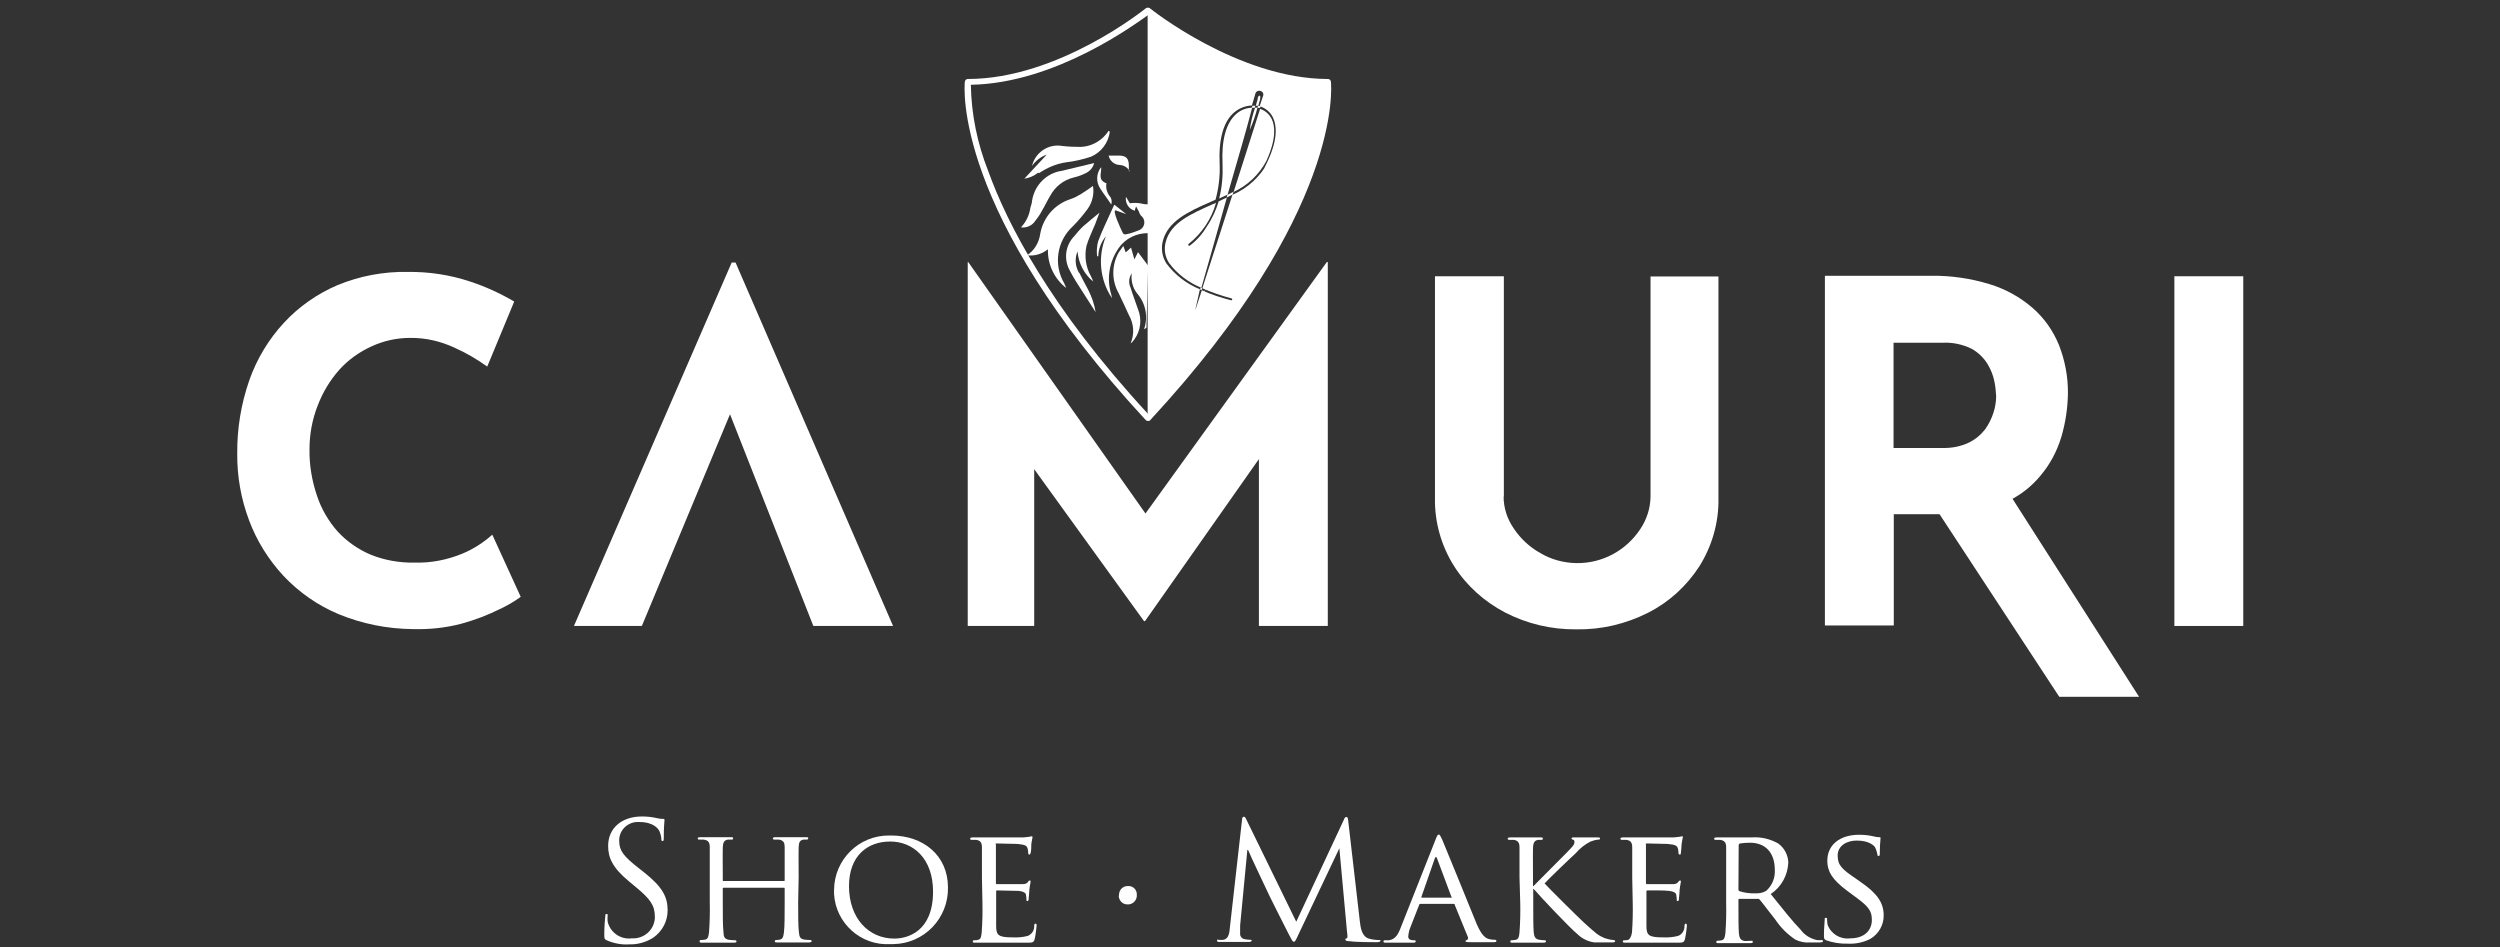 <svg xmlns="http://www.w3.org/2000/svg" xmlns:xlink="http://www.w3.org/1999/xlink" id="Capa_1" x="0px" y="0px" viewBox="0 0 1038 393.3" style="enable-background:new 0 0 1038 393.3;" xml:space="preserve"><rect x="0" y="0" width="1038" height="393.3" fill="#333333" stroke="none"/><style type="text/css">	.st0{fill:#FFFFFF;}</style><g id="Capa_2_00000165192302751577869850000014866989189269100459_">	<g id="Capa_1-2_00000135650564665484338630000004429348225613016238_">		<path class="st0" d="M251.9,390.4c-1-0.5-1-0.7-1-2.6c0-3.4,0.3-6.1,0.4-7.2s0-1.1,0.5-1.1s0.5,0,0.5,0.7c-0.1,0.8-0.1,1.7,0,2.5   c1.1,4.5,5.4,7.5,10,6.9c5,0.3,9.3-3.4,9.6-8.4c0-0.2,0-0.4,0-0.6c0-4.7-2-7.4-7.8-12.2l-3-2.5c-7-5.8-8.6-10-8.6-14.7   c0-7.2,5.5-12.2,14-12.2c2.1,0,4.2,0.2,6.3,0.7c0.8,0.2,1.6,0.3,2.4,0.3c0.5,0,0.7,0,0.7,0.5c0,0.5-0.3,2.6-0.3,7.2   c0,1.1,0,1.5-0.5,1.5s-0.5-0.3-0.5-0.9c-0.1-1.2-0.4-2.3-0.9-3.4c-0.4-0.7-2.2-3.6-8.3-3.6c-4.2-0.3-8,2.8-8.3,7.1   c0,0.3,0,0.5,0,0.8c0,3.9,1.7,6.3,8.3,11.4l1.9,1.5c8,6.3,9.9,10.5,9.9,15.9c0,4.5-2.2,8.6-5.8,11.2c-3,2-6.6,3-10.2,2.9   C258,392.3,254.9,391.7,251.9,390.4z"></path>		<path class="st0" d="M331.4,374.5c0,5.6,0,10.1,0.3,12.5c0.2,1.7,0.3,2.8,2.2,3.1c0.9,0.1,1.7,0.2,2.6,0.2c0.3,0,0.5,0.2,0.5,0.5   c0,0,0,0,0,0c0,0.2-0.3,0.5-1,0.5c-3.2,0-7,0-7.4,0s-4.2,0-5.9,0c-0.7,0-1,0-1-0.5c0-0.3,0.2-0.5,0.5-0.5l0,0   c0.6,0,1.2-0.1,1.7-0.2c1.2-0.3,1.4-1.4,1.6-3.1c0.3-2.4,0.3-6.7,0.3-12.5v-5.6c0-0.2,0-0.3-0.4-0.3h-25c-0.2,0-0.3,0.1-0.3,0.2   c0,0,0,0.1,0,0.1v5.7c0,5.6,0,10,0.3,12.5c0,1.7,0.4,2.8,2.2,3.1c0.9,0.1,1.8,0.2,2.7,0.2c0.3,0,0.5,0.2,0.5,0.5c0,0,0,0,0,0   c0,0.2-0.2,0.5-0.9,0.5c-3.3,0-7.1,0-7.4,0s-4.2,0-6,0c-0.6,0-1,0-1-0.5c-0.1-0.3,0.1-0.5,0.3-0.6c0.1,0,0.2,0,0.3,0   c0.6,0,1.2-0.1,1.8-0.2c1.1-0.3,1.3-1.4,1.5-3.1c0.3-4.2,0.4-8.3,0.3-12.5v-10.2c0-9,0-10.6,0-12.5c0-1.9-0.5-2.9-2.5-3.2   c-0.7,0-1.3,0-2,0c-0.3,0-0.5-0.2-0.5-0.5c0-0.3,0.3-0.5,1-0.5c2.7,0,6.5,0,6.8,0h5.9c0.7,0,1,0,1,0.5c0,0.3-0.2,0.5-0.5,0.5   c-0.6,0-1.1,0-1.7,0c-1.6,0.3-2,1.2-2.1,3.2c-0.1,2,0,3.6,0,12.5v1.2c0,0.3,0,0.3,0.3,0.3h25c0.2,0,0.4,0,0.4-0.3v-1.2   c0-8.9,0-10.7,0-12.5c0-1.8-0.4-2.9-2.4-3.2c-0.7,0-1.3,0-2,0c-0.3,0-0.5-0.2-0.5-0.5c0-0.3,0.3-0.5,1-0.5c2.6,0,6.5,0,6.8,0h5.9   c0.7,0,1,0,1,0.5c-0.1,0.3-0.3,0.5-0.5,0.5c-0.5,0-1,0-1.5,0c-1.6,0.3-1.9,1.2-2,3.2c-0.1,2,0,3.4,0,12.5L331.4,374.5z"></path>		<path class="st0" d="M370,346.9c13.4,0,23.6,8.3,23.6,21.6c0.2,12.8-9.9,23.3-22.7,23.5c-0.4,0-0.8,0-1.3,0   c-12.2,0.7-22.6-8.7-23.3-20.8c0-0.6,0-1.1,0-1.7c0.1-12.6,10.3-22.7,22.9-22.6C369.5,346.9,369.8,346.9,370,346.9z M371.3,389.7   c5.4,0,16.1-2.8,16.1-19.5c0-13.8-8.3-20.8-17.8-20.8s-17.1,6-17.1,18.5C352.5,381.2,360.6,389.7,371.3,389.7z"></path>		<path class="st0" d="M407.7,364.4c0-9,0-10.6,0-12.5c0-1.9-0.5-2.9-2.4-3.2c-0.7,0-1.4,0-2,0c-0.3,0-0.5-0.2-0.5-0.5   c0-0.3,0.3-0.5,1-0.5c2.7,0,6.6,0,6.9,0s12.9,0,14.2,0c0.9-0.1,1.8-0.2,2.7-0.3c0.2,0,0.5-0.2,0.8-0.2c0.2,0,0.3,0.2,0.3,0.5   c0,0.3-0.3,1.1-0.5,2.7c0,0.5,0,3.1-0.3,3.8s-0.2,0.6-0.5,0.6s-0.5-0.2-0.5-0.7c0-0.7-0.1-1.4-0.3-2c-0.4-1-1-1.4-4.2-1.7   c-1,0-7.9-0.2-8.6-0.2s-0.3,0.2-0.3,0.6v15.7c0,0.4,0,0.6,0.3,0.6s8.6,0,10,0s2.3,0,2.9-0.8c0.6-0.8,0.7-0.7,0.9-0.7   c0.2,0,0.3,0,0.3,0.5s-0.3,1.3-0.5,3.2c0,1.1-0.3,3.3-0.3,3.7c0,0.4,0,1.1-0.5,1.1s-0.4,0-0.4-0.5c0-0.6-0.1-1.3-0.2-1.9   c0-0.8-0.7-1.5-3-1.8c-1.6,0-8-0.2-9-0.2c-0.3,0-0.4,0-0.4,0.4v4.7c0,2,0,8.7,0,9.8c0,3.9,1.2,4.6,7.1,4.6c2,0.1,4-0.1,6-0.6   c1.7-0.7,2.8-2.3,2.7-4.2c0-0.7,0.2-0.9,0.6-0.9s0.4,0.5,0.4,0.9c-0.2,1.9-0.4,3.7-0.8,5.5c-0.4,1.5-1,1.5-3.3,1.5   c-4.5,0-8,0-10.4,0s-4.2,0-5,0c0,0-1.3,0-2.6,0h-3.5c-0.6,0-0.9,0-0.9-0.5c0-0.3,0.2-0.5,0.4-0.5c0,0,0,0,0,0c0.5,0,1.3,0,1.8-0.2   c1.2-0.2,1.3-1.4,1.5-3.1c0.3-4.2,0.4-8.3,0.3-12.5L407.7,364.4z"></path>		<path class="st0" d="M464.6,371.6c0-2,1.5-3.7,3.5-3.7c0.1,0,0.1,0,0.2,0c1.9-0.2,3.6,1.3,3.7,3.2c0,0.1,0,0.2,0,0.3   c0.2,2.1-1.3,3.9-3.3,4.1c-0.2,0-0.3,0-0.5,0c-2,0.1-3.6-1.5-3.7-3.5C464.6,371.9,464.6,371.8,464.6,371.6z"></path>		<path class="st0" d="M564.6,382.5c0.3,2.5,0.7,6.2,3.7,7.2c1.4,0.4,2.9,0.6,4.4,0.6c0.3,0,0.5,0,0.5,0.3s-0.6,0.6-1.4,0.6   c-1.5,0-8.8,0-11.3-0.4c-1.5,0-1.9-0.3-1.9-0.7s0-0.4,0.5-0.5c0.5,0,0.4-1.2,0.2-2.5l-3.2-34.9l0,0l-16.7,35.2   c-1.4,3-1.6,3.6-2.2,3.6c-0.6,0-0.8-0.7-2.1-3.1c-1.7-3.3-7.6-15-7.9-15.7c-0.3-0.7-8.3-17.4-9-19.3h-0.3l-3,31.4   c0,1.1,0,2.3,0,3.5c0,1,0.7,1.9,1.7,2.1c0.8,0.2,1.7,0.3,2.6,0.3c0.2,0,0.5,0,0.5,0.3s-0.4,0.6-1.2,0.6c-2.5,0-5.8,0-6.3,0   s-3.8,0-5.7,0c-0.7,0-1.2,0-1.2-0.6s0.3-0.3,0.7-0.3c0.7,0.1,1.4,0.1,2,0c2.2-0.4,2.5-3,2.7-5.6l5-44.3c0-0.7,0.3-1.2,0.7-1.2   s0.7,0.3,1,1l20.8,42.6l19.8-42.4c0.2-0.6,0.5-1.1,1-1.1c0.5,0,0.7,0.5,0.8,1.8L564.6,382.5z"></path>		<path class="st0" d="M596,348.7c0.7-1.9,1-2.2,1.4-2.2s0.8,0.8,1.4,2.1c1.1,2.5,10.7,26.2,14.3,35c2.2,5.1,3.8,5.9,5.1,6.3   c0.8,0.2,1.6,0.3,2.4,0.3c0.3,0,0.7,0,0.7,0.5c0,0.5-0.7,0.5-1.3,0.5c-0.7,0-5.3,0-9.4,0c-1.2,0-2.1,0-2.1-0.4   c0-0.4,0-0.3,0.4-0.4c0.5-0.2,0.8-0.8,0.6-1.3c0-0.1-0.1-0.1-0.1-0.2l-5.4-13.2c0-0.3,0-0.4-0.5-0.4h-13.7c-0.2,0-0.5,0-0.6,0.5   l-3.6,9.2c-0.5,1.2-0.8,2.5-0.9,3.9c0,1.1,1,1.5,2,1.5h0.5c0.5,0,0.6,0.2,0.6,0.5s-0.3,0.5-0.9,0.5c-1.5,0-4.7,0-5.4,0s-3.6,0-6,0   c-0.7,0-1.1,0-1.1-0.5c0-0.3,0.2-0.5,0.5-0.5c0,0,0,0,0,0c0.6,0,1.2,0,1.7,0c2.7-0.3,3.9-2.4,5-5.3L596,348.7z M602.6,372.7   c0.3,0,0.3,0,0-0.4l-5.9-15.8c-0.3-0.9-0.7-0.9-1,0l-5.5,15.8c0,0.2,0,0.4,0,0.4H602.6z"></path>		<path class="st0" d="M630.9,364.4c0-9,0-10.6,0-12.5c0-1.9-0.5-2.9-2.4-3.2c-0.7,0-1.4,0-2,0c-0.3,0-0.5-0.2-0.5-0.5   c0-0.3,0.3-0.5,1-0.5c2.7,0,6.4,0,6.7,0h5.9c0.7,0,1,0,1,0.5c0,0.3-0.2,0.5-0.5,0.5c0,0,0,0,0,0c-0.5,0-1,0-1.5,0   c-1.5,0.3-2,1.2-2.1,3.2c-0.1,2,0,3.4,0,12.5v3.5h0.2c1-1.1,11.6-11.6,13.8-13.9c2.2-2.3,3.2-3.2,3.2-4.2c0-1-0.2-1.1-0.7-1.2   c-0.3,0-0.5-0.3-0.5-0.5c0-0.3,0.3-0.4,0.7-0.4h4.5h5.7c0.6,0,0.9,0,0.9,0.4c0,0.4,0,0.5-0.6,0.5c-1.2,0.1-2.3,0.4-3.3,0.8   c-2.4,1.2-4.5,2.9-6.2,4.9c-1.5,1.3-11.7,11.1-12.9,12.5c1.5,1.7,14,14.1,16.4,16.3c5,4.5,5.7,5.2,8.5,6.4   c1.2,0.4,2.4,0.7,3.7,0.8c0.4,0,0.7,0.2,0.7,0.5c0,0.3-0.3,0.5-1.3,0.5h-3c-1.7,0-2.8,0-4.2,0c-2.7-0.3-5.3-1.6-7.2-3.5   c-2.7-2.1-15.2-15.3-18.1-18.7h-0.2v5.5c0,5.6,0,10.1,0.2,12.5c0.2,1.7,0.5,2.8,2.3,3.1c0.8,0.1,1.5,0.2,2.3,0.2   c0.3,0,0.5,0.2,0.5,0.5c0,0,0,0,0,0c0,0.2-0.2,0.5-1,0.5c-2.9,0-6.5,0-7,0c-0.5,0-4.2,0-5.9,0c-0.6,0-0.9,0-0.9-0.5   c0-0.3,0.2-0.5,0.4-0.5c0,0,0.1,0,0.1,0c0.6,0,1.2-0.1,1.8-0.2c1.2-0.3,1.3-1.4,1.5-3.1c0.3-4.2,0.4-8.3,0.3-12.5L630.9,364.4z"></path>		<path class="st0" d="M677.7,364.4c0-9,0-10.6,0-12.5c0-1.9-0.5-2.9-2.4-3.2c-0.7,0-1.4,0-2,0c-0.3,0-0.5-0.2-0.5-0.5   c0-0.3,0.3-0.5,1-0.5c2.7,0,6.6,0,6.9,0c0.3,0,12.9,0,14.2,0c0.9-0.1,1.8-0.2,2.7-0.3c0.2,0,0.5-0.2,0.8-0.2s0.3,0.2,0.3,0.5   c0,0.3-0.3,1.1-0.5,2.7c0,0.5-0.2,3.1-0.3,3.8s-0.2,0.6-0.5,0.6c-0.3,0-0.5-0.2-0.5-0.7c0-0.7-0.1-1.4-0.3-2c-0.4-1-1-1.4-4.2-1.7   c-1,0-7.9-0.2-8.6-0.2s-0.4,0.2-0.4,0.6v15.7c0,0.4,0,0.6,0.4,0.6c0.4,0,8.6,0,10,0s2.3,0,2.9-0.8c0.6-0.8,0.7-0.7,0.9-0.7   c0.2,0,0.3,0,0.3,0.5s-0.3,1.3-0.5,3.2c0,1.1-0.3,3.3-0.3,3.7c0,0.4,0,1.1-0.5,1.1c-0.5,0-0.4,0-0.4-0.5c0-0.6-0.1-1.3-0.2-1.9   c0-0.8-0.7-1.5-3-1.8c-2.3-0.3-8-0.2-9-0.2c-0.2,0-0.4,0.1-0.4,0.3c0,0,0,0.1,0,0.1v4.7c0,2,0,8.7,0,9.8c0,3.9,1.2,4.6,7.1,4.6   c2,0.1,4-0.1,6-0.6c1.7-0.6,2.8-2.3,2.7-4.2c0-0.7,0.3-0.9,0.6-0.9c0.3,0,0.4,0.5,0.4,0.9c-0.2,1.9-0.4,3.7-0.8,5.5   c-0.4,1.5-1,1.5-3.3,1.5c-4.5,0-8,0-10.4,0s-4.2,0-5,0c0,0-1.3,0-2.6,0h-3.5c-0.6,0-1,0-1-0.5c0-0.3,0.2-0.5,0.5-0.5   c0.5,0,1.3,0,1.8-0.2c0.5-0.2,1.3-1.4,1.5-3.1c0.3-4.2,0.4-8.3,0.3-12.5L677.7,364.4z"></path>		<path class="st0" d="M716.7,364.4c0-9,0-10.6,0-12.5c0-1.9-0.5-2.9-2.5-3.2c-0.7,0-1.3,0-2,0c-0.3,0-0.5-0.2-0.5-0.5   c0-0.3,0.3-0.5,1-0.5c2.7,0,6.7,0,7,0h7.5c3.9-0.3,7.7,0.6,11.1,2.5c2.5,1.8,4.1,4.7,4.2,7.9c-0.2,5.3-2.9,10.2-7.3,13.1   c4.9,6.1,9,11.3,12.5,14.9c1.6,2.2,4,3.6,6.6,4.2c0.7,0.1,1.4,0.1,2.1,0c0.3,0,0.5,0.2,0.5,0.5c0,0,0,0,0,0c0,0.3-0.3,0.5-1.4,0.5   h-3.7c-2.2,0.2-4.4-0.2-6.4-1.2c-3.3-2.2-6.1-5-8.3-8.3c-2.5-3.1-5.2-6.8-6.5-8.3c-0.2-0.2-0.5-0.4-0.8-0.3h-7.6   c-0.2,0-0.4,0-0.4,0.5v1.4c0,5.5,0,10,0.2,12.5c0.2,1.7,0.5,2.8,2.4,3.1c1,0,1.9,0,2.9-0.1c0.3,0,0.5,0.2,0.5,0.5c0,0,0,0,0,0   c0,0.2-0.2,0.5-1,0.5c-3.2,0-7,0-7.3,0s-4.2,0-5.9,0c-0.6,0-1,0-1-0.5c0-0.3,0.2-0.5,0.5-0.5c0.6,0,1.2-0.1,1.8-0.2   c1.1-0.3,1.3-1.4,1.5-3.1c0.3-4.2,0.4-8.3,0.3-12.5L716.7,364.4z M721.8,369.3c0,0.3,0.1,0.6,0.4,0.7c2.1,0.7,4.4,1,6.6,0.9   c1.6,0.1,3.1-0.2,4.5-1c2.5-2.2,3.8-5.4,3.6-8.7c0-7.2-3.9-11.3-10.3-11.3c-1.4,0-2.8,0.1-4.2,0.3c-0.3,0.1-0.4,0.4-0.5,0.7   L721.8,369.3z"></path>		<path class="st0" d="M758.2,390.4c-0.8-0.4-0.9-0.6-0.9-2.2c0-2.8,0.3-5.1,0.3-6.1s0-1,0.5-1c0.5,0,0.5,0,0.5,0.7   c0,0.7,0.1,1.4,0.2,2.1c1.4,3.9,5.3,6.2,9.4,5.7c5.9,0,9-3.3,9-7.7c0-4.3-2.2-6.1-7.5-10l-2.7-2c-6.5-4.8-8.3-8.3-8.3-12.5   c0-6.7,5.3-10.8,13.2-10.8c2.1,0,4.1,0.2,6.2,0.7c0.7,0.2,1.4,0.3,2.1,0.3c0.5,0,0.6,0,0.6,0.4c-0.2,2-0.3,4.1-0.3,6.1   c0,0.9,0,1.3-0.5,1.3s-0.5-0.3-0.5-0.7c-0.2-1-0.5-1.9-0.9-2.8c-0.4-0.7-2.4-2.9-7.7-2.9c-4.2,0-7.9,2.2-7.9,6.2   c0,4.1,1.8,5.7,7.7,9.7l1.7,1.2c7.2,4.9,9.7,8.9,9.7,13.9c0.1,4-2.1,7.8-5.5,9.8c-2.9,1.5-6.2,2.2-9.5,2   C764.1,391.9,761,391.4,758.2,390.4z"></path>		<path class="st0" d="M216.2,247.8c-2.7,2-5.7,3.7-8.7,5.1c-5,2.5-10.3,4.5-15.7,6c-6.7,1.8-13.6,2.5-20.5,2.3   c-10.5-0.1-21-2.2-30.7-6.2c-8.6-3.6-16.4-9-22.9-15.9c-6.2-6.7-11.1-14.5-14.3-23.1c-3.3-8.8-5-18.2-4.9-27.7   c-0.1-10.3,1.6-20.6,5-30.4c3.1-8.8,8-17,14.4-23.9c6.2-6.7,13.8-12,22.2-15.6c9.2-3.8,19.2-5.7,29.2-5.5c8.8-0.1,17.5,1.2,25.9,4   c6.4,2.1,12.5,4.9,18.3,8.3l-11.2,27c-4.2-3-8.6-5.6-13.3-7.7c-5.9-2.8-12.3-4.3-18.8-4.2c-5.5,0-10.9,1.2-15.9,3.5   c-5.1,2.3-9.7,5.6-13.4,9.7c-3.9,4.4-6.9,9.4-9,14.9c-2.3,5.8-3.4,12-3.4,18.2c-0.1,6.5,1,13,3.1,19.2c1.8,5.5,4.8,10.6,8.6,14.9   c3.8,4.1,8.5,7.4,13.7,9.6c5.7,2.3,11.9,3.4,18.1,3.3c6.8,0.2,13.6-1.1,19.9-3.7c4.6-1.9,8.8-4.6,12.5-7.9L216.2,247.8z"></path>		<polygon class="st0" points="370.8,259.9 305.4,109 303.8,109 238.3,259.9 266.5,259.9 303.1,172 337.7,259.9   "></polygon>		<polygon class="st0" points="550.9,108.8 475.6,213.2 402,108.8 401.8,108.8 401.8,259.9 429.4,259.9 429.4,194.8 475,257.9    475.4,257.9 522.7,190.6 522.7,259.9 551.3,259.9 551.3,108.8   "></polygon>		<path class="st0" d="M624.3,206.2c0,4.7,1.5,9.3,4.2,13.2c2.8,4.2,6.5,7.7,11,10.2c4.5,2.7,9.7,4.1,14.9,4.2   c10.8,0.2,20.8-5.2,26.7-14.2c2.6-3.9,4.1-8.5,4.2-13.2v-91.6h28.2v92c0.2,10-2.6,19.8-7.9,28.3c-5.3,8.2-12.6,14.9-21.3,19.3   c-9.3,4.7-19.5,7.1-29.9,6.9c-10.3,0.1-20.4-2.3-29.5-7c-8.6-4.5-16-11.1-21.2-19.3c-5.3-8.4-8.1-18.3-7.9-28.3v-92h28.6V206.2z"></path>		<path class="st0" d="M888.2,289.4l-52.6-82.3c4.4-2.4,8.4-5.7,11.6-9.6c4-4.7,6.9-10.2,8.7-16.2c1.7-5.8,2.6-11.8,2.7-17.8   c0.1-6.9-1.2-13.8-3.7-20.2c-2.4-5.9-6.1-11.2-10.9-15.4c-5.2-4.5-11.3-7.9-17.9-9.9c-7.8-2.4-16-3.6-24.2-3.5h-44.2v145.2h28.6   v-46.2h19l49.7,75.8H888.2z M786.2,142.3h20.5c4.1-0.2,8.2,0.7,11.9,2.5c2.7,1.5,5,3.7,6.6,6.3c1.4,2.3,2.4,4.8,2.9,7.4   c0.4,2,0.6,4,0.7,6c0,2.3-0.4,4.6-1.1,6.8c-0.8,2.5-2,4.9-3.5,7c-1.8,2.3-4.1,4.2-6.8,5.5c-3.4,1.6-7.1,2.3-10.9,2.2h-20.3   L786.2,142.3z"></path>		<rect x="902.8" y="114.7" class="st0" width="28.6" height="145.2"></rect>		<path class="st0" d="M476.7,174.8c-0.4,0-0.7-0.1-1-0.4c-80-86.5-75.3-138.4-75.1-140.5c0.1-0.6,0.6-1.1,1.2-1.1   c37.8,0,73.7-29.2,74-29.4c0.5-0.3,1.1-0.3,1.6,0c0.3,0.3,36.8,29.4,74,29.4c0.6,0,1.1,0.5,1.2,1.1c0.2,2.2,4.9,54.1-75,140.5   C477.5,174.7,477.1,174.8,476.7,174.8z M403.1,35.2c0.2,12.3,2.7,24.4,7.2,35.8c7.8,21.6,25.5,56.6,66.4,100.9   c40.9-44.4,58.7-79.4,66.6-101.1c4.5-11.3,7-23.3,7.2-35.5c-34.6-0.5-68.2-25-73.6-29.2C471.3,10,438.3,34.6,403.1,35.2z"></path>		<path class="st0" d="M476.7,110.3l-4.2-5.6l-1.5,3c-0.5-1.8-0.9-3.3-1.4-4.9l-2.2,2l-1-2.7c-0.7,1-1.3,1.9-1.9,2.7   c-3,5.3-3,11.7,0,17c1.4,3,2.9,6,4.2,9c2.1,3.6,2.4,8,0.7,11.8c0.5-0.5,0.7-0.5,0.8-0.7l0.8-1c2.6-3.6,3.2-8.3,1.5-12.5   c-1-3-2.2-6-3.1-9c-0.9-1.9-0.7-4.2,0.5-5.9c-0.4,3,0.4,6,2.2,8.3c3.6,4.1,4.7,9.8,2.9,14.9l1-0.6L476.7,110.3z"></path>		<path class="st0" d="M473.3,84.4c-1.4-0.2-2.8-0.2-4.2,0l-1.6-2.7c-0.4,2.6,1.1,5.1,3.7,5.8c0-0.5,0.2-0.9,0.5-1.8l1.1,2   c0.2,0.6,0.5,1.2,0.9,1.8c1.6,1.2,1.9,3.4,0.7,5c-0.5,0.6-1.1,1-1.8,1.2c-1.5,0.6-3.1,1.2-4.7,1.5c-1.4,0.4-1.6-0.2-2.2-1.5   c0,0-4.4-9.2-2.3-8.3l4.2,1.5l-4.9-3.9c0,0,0,0-0.2,0.3c-2.2,5-4.7,9.9-6.6,15c-0.5,2-0.6,4-0.4,6.1h0.5c0.1-3.1,1.2-6,3.2-8.3   c-3.5,8.4-2.6,18.1,2.5,25.7c-0.1-0.5-0.2-1-0.3-1.5c-2-6.5-0.9-13.5,3-19.2c2.8-4.1,7.5-6.4,12.5-6.3v-12   C475.6,84.9,474.5,84.7,473.3,84.4"></path>		<path class="st0" d="M445.5,93.9c2.1-2.1,4.1-4.5,5.9-6.9c2.1-2.8,3-6.4,2.4-9.8c-1.7,1.2-3.5,2.5-5.2,3.5c-1.3,0.8-2.7,1.5-4.2,2   c-6.5,2.1-11.3,7.6-12.5,14.4c-0.5,3.6-2.4,6.9-5.5,8.9c3.1,0.4,6.2-0.5,8.7-2.5c-0.2,6.3,2.7,12.3,7.6,16.1   c-0.3-0.6-0.5-1.3-0.8-1.9C437.3,109.9,438.8,100,445.5,93.9"></path>		<path class="st0" d="M431.4,71.9c3.4-2.3,7.2-3.9,11.2-4.5c3.5-0.4,6.9-1.2,10.3-2.3c4.3-1.8,7.3-5.8,7.9-10.4l-0.5-0.4   c-0.4,0.5-0.7,1.1-1.1,1.5c-2.6,3.1-6.3,5-10.4,5.2c-2.6,0-5.2-0.1-7.8-0.4c-5.7-1-11.2,2.7-12.5,8.3c1.5-2.2,3.6-3.8,6.1-4.7   l-9.3,10c2.1-0.3,4.1-1.2,5.7-2.5"></path>		<path class="st0" d="M447.9,113.1c-1.5-2.7-1.7-5.9-0.5-8.7c0.4,4.9,2.7,9.4,6.5,12.5c-0.3-0.8-0.6-1.6-1-2.3   c-2.1-3.8-2.7-8.2-1.8-12.5c0.9-3.1,2.4-6,3.6-9c0.8-2.1,1-2.7,1.8-4.8l0,0c-2.5,2.1-4.2,3.4-6.7,5.6c-1.4,1.3-2.6,2.7-3.8,4.2   c-3.6,3.7-4.4,9.3-2,13.9c0.9,1.7,1.8,3.4,2.9,5.1l8,12.5c-0.5-3.2-1.6-6.4-3.1-9.3c-1.2-2.3-2.5-4.6-3.6-6.9"></path>		<path class="st0" d="M456.3,88.3L456.3,88.3"></path>		<path class="st0" d="M432.5,87.7c1.3-2.1,2.3-4.4,3.6-6.5c2-3.7,5.5-6.5,9.7-7.5c1.7-0.4,3.4-1,5-1.8c1.7-0.8,3-2.3,3.5-4.2   c-4.5,1-8.8,2.2-13.3,3.2c-6.5,0.9-11.5,6-12.5,12.5c0,1-0.5,2-0.7,2.9c-0.4,3-1.8,5.9-3.9,8.1c2,0.3,4.1-0.5,5.4-2   C430.5,90.9,431.7,89.3,432.5,87.7"></path>		<path class="st0" d="M468.7,71c0-0.7,0-1.5,0-2.2c0-3.1-1.2-4.2-4.2-4.2h-4.2c0.5,2.2,2.3,3.8,4.6,3.9c1.8,0.1,3.4,1.1,4.2,2.7"></path>		<path class="st0" d="M457.2,69.4c-2.1,2.6-2.2,6.3-0.3,9c1.4,2.2,3,4.2,4.5,6.5c0.3-1,0.2-2.1-0.3-3c-1.4-1.6-2.1-3.7-1.7-5.8   C455.5,74.7,457.5,71.7,457.2,69.4"></path>		<path class="st0" d="M525.8,66.8c4.2-9.2,3.6-14.6,2.2-17.4c-1-2-2.7-3.5-4.8-4.2l-11,34.5C518,77,522.8,72.5,525.8,66.8z"></path>		<path class="st0" d="M501.1,94c-1.8,3.1-4.2,5.8-7,7.9c-0.1,0.2-0.4,0.2-0.5,0.1c0,0,0,0-0.1-0.1c-0.2-0.2-0.2-0.4,0-0.6   c5.5-4.4,9.5-10.3,11.4-17.1l-1.4,0.6c-9,4-17.5,7.7-19.5,15.7c-0.8,3-0.3,6.1,1.4,8.7c3.4,4.6,8.1,8.1,13.4,10.3   c2.6-9,6.6-23.3,10.6-37.5l-3.4,1.6C504.9,87.2,503.3,90.8,501.1,94z"></path>		<path class="st0" d="M522.1,44.7h-1l0,0c-1,3-1.8,6.1-2.2,9.3C520.2,51,521.3,47.9,522.1,44.7z"></path>		<path class="st0" d="M551.5,34c-38.1,0-75-29.7-75-29.7l0,0v169.3l0,0C557.2,86.4,551.5,34,551.5,34z M526.5,67.3   c-3.3,6.1-8.5,10.9-14.8,13.6l-12.5,38.8c3.9,1.7,8,3.1,12.1,4.2c0.2,0,0.4,0.3,0.3,0.5c0,0,0,0,0,0c-0.1,0.2-0.2,0.3-0.4,0.3l0,0   c-4.2-1.1-8.3-2.4-12.2-4.2l-2.7,8.3l0,0l0,0 M496.3,128.6l1.9-8.5c-5.5-2.2-10.3-5.9-13.9-10.7c-1.8-2.8-2.3-6.2-1.5-9.3   c2.1-8.3,10.7-12.3,19.9-16.3l2-0.9c1.3-4.8,1.9-9.8,1.7-14.7c-0.5-10.5,1.6-17.8,6.1-21.6c2.1-1.7,4.6-2.7,7.3-2.8   c0.8-2.8,1.3-4.6,1.4-4.8c0.1-0.5,0.4-0.9,0.8-1.1c0.9-0.5,2-0.1,2.4,0.7c0.2,0.4,0.2,0.9,0,1.3l-1.4,4.2c2.4,0.7,4.4,2.4,5.5,4.6   c1.5,3.1,2.3,8.7-2.2,18.3L496.3,128.6z"></path>		<path class="st0" d="M523.2,41.4v-0.5c0.3-1-0.2-1.2-0.2-1.2l0,0c0,0-0.5,0-0.8,0.9v0.5c-0.3,1-0.6,2-0.8,2.8c0.4,0,0.7,0,1.1,0   C522.6,43.2,522.8,42.3,523.2,41.4z"></path>		<path class="st0" d="M513.3,47.3c-4.2,3.7-6.2,10.7-5.7,20.8c0.2,4.8-0.2,9.6-1.4,14.3l3.5-1.6c4.2-14.5,8.3-28.6,10.2-36.1   C517.4,44.8,515.1,45.7,513.3,47.3z"></path>		<path class="st0" d="M521,44.7l0.2-0.8h-1.2l-0.2,0.9L521,44.7z"></path>		<path class="st0" d="M509.6,80.9l-0.3,1.1c0.9-0.4,1.7-0.8,2.5-1.2l0.4-1.2L509.6,80.9z"></path>		<path class="st0" d="M522.3,44l-0.2,0.8h0.7h0.4l0.2-0.8h-0.5H522.3z"></path>		<path class="st0" d="M498.3,120.2l0.6,0.3l0.2-0.9l-0.6-0.2L498.3,120.2z"></path>	</g></g></svg>